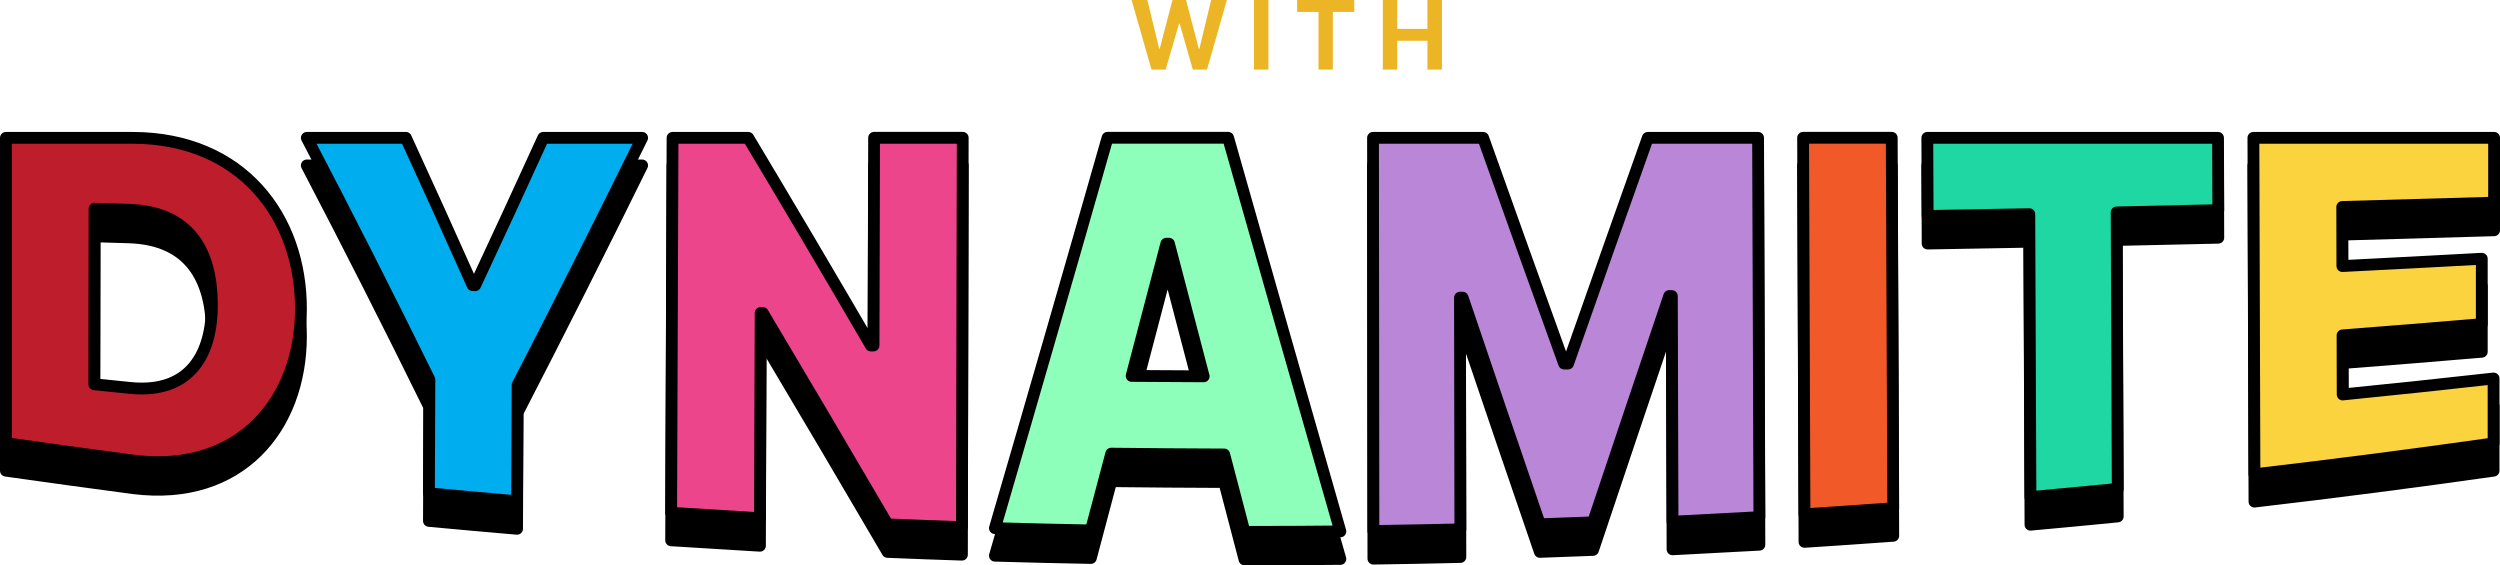 <svg id="Layer_1" data-name="Layer 1" xmlns="http://www.w3.org/2000/svg" viewBox="0 0 1269.46 287.05"><defs><style>.cls-1,.cls-2,.cls-3,.cls-4,.cls-5,.cls-6,.cls-7,.cls-8,.cls-9{stroke:#000;stroke-linecap:round;stroke-linejoin:round;stroke-width:6px;}.cls-2{fill:#be1d2c;}.cls-3{fill:#00aeef;}.cls-4{fill:#ec458c;}.cls-5{fill:#8dffba;}.cls-6{fill:#ba86d8;}.cls-7{fill:#f15a28;}.cls-8{fill:#1fd7a3;}.cls-9{fill:#fbd33f;}.cls-10{fill:#ecb525;}</style></defs><path class="cls-1" d="M3,239V84H67.66c55,.22,85.28,39.94,85.15,87-.12,46-30.71,83.66-85,76.9Q35.38,243.6,3,239Zm63.23-28c30.6,3,41.56-17.61,41.37-42.67-.2-26.2-10.83-46.9-42.35-47.82L48,120l-.13,89.12C55.19,209.89,58.87,210.26,66.23,211Z"/><path class="cls-1" d="M206.09,84q17.16,37.3,33.86,74.78l1.34.05Q258.78,121.44,275.85,84h50.21q-31,63-63.25,125.51-.12,29.5-.25,59-22.38-1.92-44.75-4,.12-28.87.23-57.75Q187.68,145,155.8,84Z"/><path class="cls-1" d="M488.45,281.65q-18.88-.61-37.77-1.4-31.46-53.77-63.35-107.34l-1.09,0q-.18,52.1-.35,104.21-22.56-1.31-45.09-2.76.34-95.19.71-190.39h38.43q31.47,52.56,62.28,105.43l1.34,0q.13-52.72.29-105.46h45Q488.66,182.8,488.45,281.65Z"/><path class="cls-1" d="M505.2,282.17q28.88-99,57.19-198.22h61.23q28.36,100,57,199.87-24.35.26-48.69.23l-10.29-39.29q-28.7-.1-57.37-.43l-10.35,39Q529.53,282.89,505.2,282.17Zm106-77.1q-8.82-33.67-17.62-67.34h-1.34q-8.79,33.57-17.62,67.13Q592.93,205,611.22,205.07Z"/><path class="cls-1" d="M753.11,84q20.42,57.35,41.12,114.61l2,0Q816.39,141.2,836.73,84h56l.66,192.59q-22.05,1.24-44.1,2.34-.18-57.3-.35-114.59l-1.34,0q-19.44,57.42-38.68,114.9c-10.81.42-16.22.61-27,1q-19.74-57.49-39.22-115.07h-1.34q.09,58.83.19,117.66-22.08.51-44.16.84-.09-99.83-.19-199.66Z"/><path class="cls-1" d="M961.36,272.06q-22.53,1.63-45.07,3.09-.35-95.61-.7-191.2h45Q961,178,961.36,272.06Z"/><path class="cls-1" d="M978.66,84h147.62q.06,18.36.13,36.71-25.82.6-51.61,1.15.27,70.2.55,140.39-22.14,2.18-44.31,4.19-.3-71.85-.59-143.69-25.82.48-51.63.92Q978.74,103.78,978.66,84Z"/><path class="cls-1" d="M1144.24,84h122.22v32.93q-38.55,1.16-77.11,2.2,0,15,.07,30,35.4-1.77,70.79-3.72,0,16.59,0,33.2-35.34,3-70.71,5.73,0,15,.07,30,38.34-3.84,76.63-8.12V239q-60.6,8.61-121.42,15.71Q1144.52,169.35,1144.24,84Z"/><path class="cls-2" d="M3,225V70H67.66c55,.22,85.28,39.94,85.15,87-.12,46-30.71,83.66-85,76.9Q35.38,229.62,3,225Zm63.23-28c30.6,3,41.56-17.62,41.37-42.67-.2-26.2-10.83-46.9-42.35-47.82L48,106l-.13,89.12C55.19,195.91,58.87,196.28,66.23,197Z"/><path class="cls-3" d="M206.09,70q17.16,37.31,33.86,74.78l1.34.05Q258.78,107.46,275.85,70h50.21q-31,63-63.25,125.51-.12,29.51-.25,59-22.38-1.92-44.75-4,.12-28.86.23-57.74Q187.68,131,155.8,70Z"/><path class="cls-4" d="M488.45,267.67q-18.88-.62-37.77-1.4-31.46-53.77-63.35-107.34l-1.09,0q-.18,52.11-.35,104.22-22.56-1.31-45.09-2.76.34-95.19.71-190.39h38.43q31.47,52.56,62.28,105.43l1.34,0q.13-52.73.29-105.46h45Q488.66,168.82,488.45,267.67Z"/><path class="cls-5" d="M505.2,268.19q28.88-99,57.19-198.22h61.23q28.36,100,57,199.87-24.35.26-48.69.23l-10.29-39.29q-28.7-.1-57.37-.43l-10.35,39Q529.53,268.91,505.2,268.19Zm106-77.1q-8.82-33.68-17.62-67.34h-1.34q-8.79,33.57-17.62,67.13Q592.93,191,611.22,191.09Z"/><path class="cls-6" d="M753.11,70q20.42,57.35,41.12,114.61l2,0Q816.39,127.23,836.73,70h56l.66,192.59q-22.05,1.24-44.1,2.34-.18-57.3-.35-114.6l-1.34,0q-19.44,57.42-38.68,114.89c-10.81.43-16.22.62-27,1q-19.74-57.49-39.22-115.07h-1.34q.09,58.83.19,117.66-22.08.51-44.16.84-.09-99.82-.19-199.66Z"/><path class="cls-7" d="M961.36,258.08q-22.53,1.62-45.07,3.09-.35-95.61-.7-191.2h45Q961,164,961.36,258.08Z"/><path class="cls-8" d="M978.66,70h147.62q.06,18.36.13,36.71-25.82.6-51.61,1.15.27,70.2.55,140.39-22.14,2.17-44.31,4.19-.3-71.85-.59-143.69-25.82.48-51.63.92Q978.74,89.79,978.66,70Z"/><path class="cls-9" d="M1144.24,70h122.22V102.9q-38.55,1.16-77.11,2.2,0,15,.07,30,35.4-1.77,70.79-3.72,0,16.59,0,33.2-35.34,3-70.71,5.73,0,15,.07,30,38.34-3.84,76.63-8.12v32.94q-60.6,8.61-121.42,15.71Q1144.52,155.37,1144.24,70Z"/><path class="cls-10" d="M574.61,0h8l6,24.71h.29L595.36,0h6.89l6.49,24.76h.3L615,0h8L612.89,35.35h-7.17L599,12h-.3L591.9,35.35h-7.18Z"/><path class="cls-10" d="M644.08,35.35h-7.32V0h7.32Z"/><path class="cls-10" d="M658.67,0h29V6.05H676.79v29.3h-7.28V6.05H658.67Z"/><path class="cls-10" d="M702.17,0h7.32V14.65h15.34V0h7.37V35.35h-7.37V20.7H709.49V35.35h-7.32Z"/></svg>